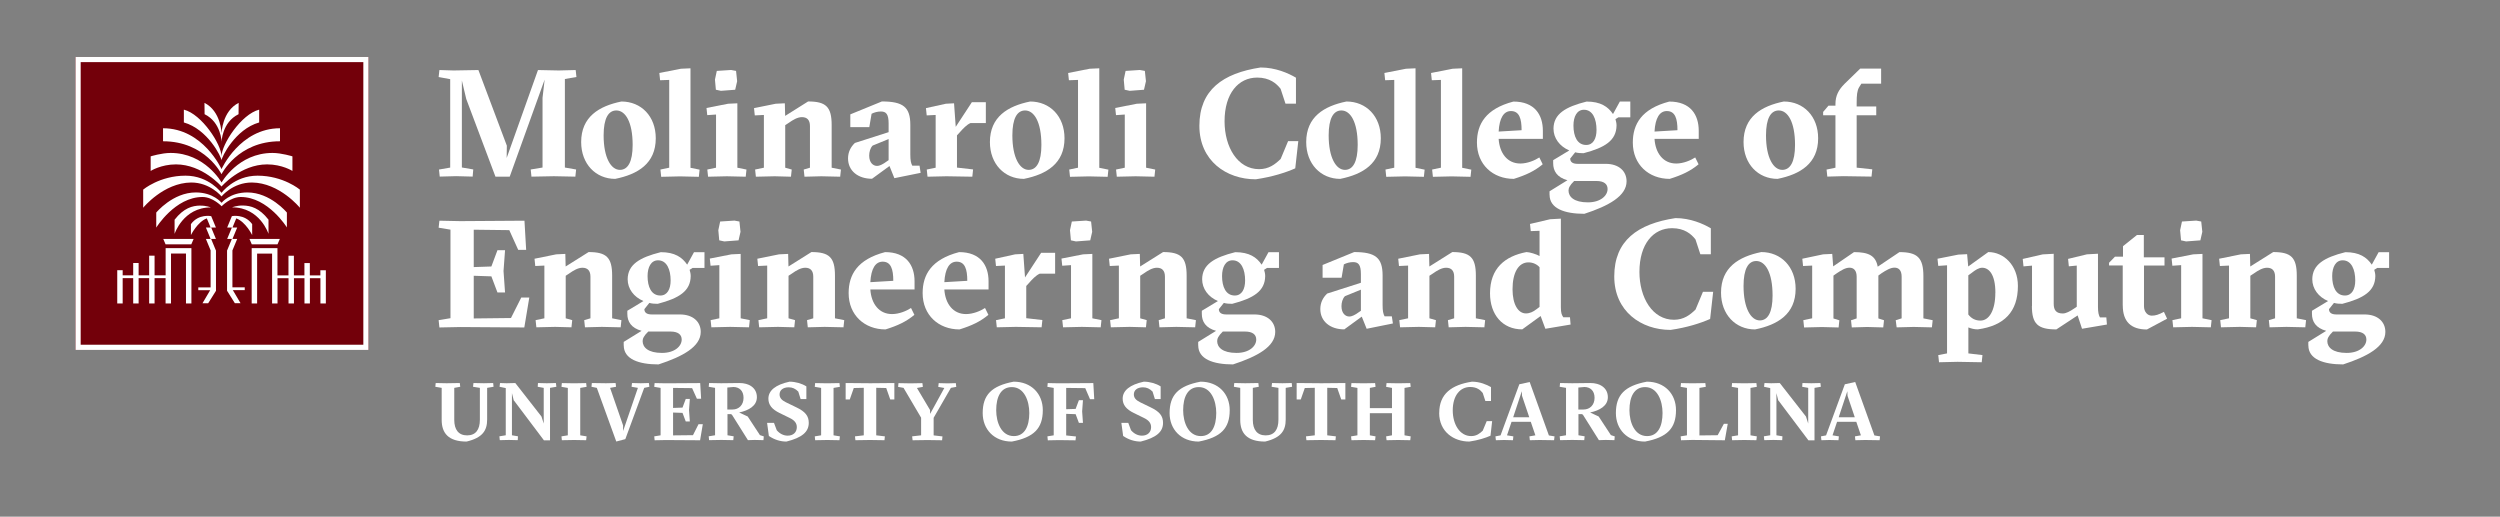 <?xml version="1.0" encoding="UTF-8" standalone="no"?>
<svg
   version="1.1"
   viewBox="0 0 460.8 95.23"
   id="svg70"
   sodipodi:docname="USC_Molinaroli_logo_horizontal_RGB_G_rev.svg"
   inkscape:export-filename="USC_Molinaroli_logo_horizontal_RGB_G_rev.png"
   inkscape:export-xdpi="270.14352"
   inkscape:export-ydpi="270.14352"
   inkscape:version="1.3.2 (091e20e, 2023-11-25)"
   xmlns:inkscape="http://www.inkscape.org/namespaces/inkscape"
   xmlns:sodipodi="http://sodipodi.sourceforge.net/DTD/sodipodi-0.dtd"
   xmlns="http://www.w3.org/2000/svg"
   xmlns:svg="http://www.w3.org/2000/svg">
  <rect x="0" y="0" width="460.8" height="95.23" fill="#808080" stroke="none"/>
  <sodipodi:namedview
     id="namedview70"
     pagecolor="#ffffff"
     bordercolor="#000000"
     borderopacity="0.25"
     inkscape:showpageshadow="2"
     inkscape:pageopacity="0.0"
     inkscape:pagecheckerboard="0"
     inkscape:deskcolor="#d1d1d1"
     inkscape:zoom="0.87022572"
     inkscape:cx="229.82543"
     inkscape:cy="47.114213"
     inkscape:window-width="1312"
     inkscape:window-height="449"
     inkscape:window-x="0"
     inkscape:window-y="38"
     inkscape:window-maximized="0"
     inkscape:current-layer="svg70" />
  <defs
     id="defs1">
    <style
       id="style1">
      .cls-1 {
        fill: #fff;
      }

      .cls-2 {
        fill: #73000a;
      }
    </style>
  </defs>
  <!-- Generator: Adobe Illustrator 28.6.0, SVG Export Plug-In . SVG Version: 1.2.0 Build 709)  -->
  <g
     id="g70">
    <g
       id="Layer_1">
      <g
         id="g2">
        <g
           id="g1">
          <rect
             class="cls-2"
             x="13.92"
             y="10.5"
             width="54"
             height="54"
             id="rect1" />
          <path
             class="cls-1"
             d="M66.97,11.45v52.09H14.87V11.45h52.09M67.92,10.5H13.92v54h54V10.5h0Z"
             id="path1" />
        </g>
        <path
           class="cls-1"
           d="M52.88,41.95v-2.77s-3.04-3.71-7.29-3.71c-3.25,0-4.75,1.91-4.75,1.91,0,0-1.5-1.91-4.75-1.91-4.25,0-7.29,3.71-7.29,3.71v2.77s3.47-5.64,8.53-5.64c1.91,0,3.52,1.71,3.52,1.71,0,0,1.61-1.71,3.52-1.71,5.06,0,8.53,5.64,8.53,5.64ZM42.85,46.14h0l.87-2.1h-.87l.87-2.1h-.87l.7-1.69c1.73.64,2.93,3.08,2.93,3.08v-2.02c-1.43-1.96-3.74-1.47-3.74-1.47l-.87,2.1h.87l-.87,2.1h.87l-.87,2.1h-.02v7.45l1.44,2.3h1.05l-1.42-2.41h2.19v-.52h-2.27v-6.83ZM42.8,38.22c5.12,0,6.69,4.88,6.69,4.88v-2.61c-1.68-2.16-3.28-2.59-4.71-2.61-1.13-.02-1.98.33-1.98.33ZM51.15,45.04l.43-1h-5.6l.43,1h4.74ZM59.05,49.81v.95h-1.94v-2.27h-1v2.27h-1.94v-3.62h-1v3.62h-2.03v-5.02h-4.75v10.2h1v-9.2h2.76v9.2h1v-4.66h2.03v4.66h1v-4.66h1.94v4.66h1v-4.66h1.94v4.66h1v-6.13h-1ZM40.83,29.57c0-.6,2.52-5.75,6.94-7v-2.36c-3.31.84-6.94,6.42-6.94,8.63,0-2.21-3.63-7.79-6.94-8.63v2.36c4.41,1.25,6.94,6.4,6.94,7ZM40.83,32.11s2.97-6.07,10.78-6.07v-2.4c-7.38,0-10.78,7.53-10.78,7.53,0,0-3.4-7.53-10.78-7.53v2.4c7.8,0,10.78,6.07,10.78,6.07ZM38.93,44.04h.87l-.87-2.1h.87l-.87-2.1s-2.31-.49-3.74,1.47v2.02s1.2-2.44,2.93-3.08l.7,1.69h-.87l.87,2.1h-.87l.87,2.1h0v6.83h-2.27v.52h2.19l-1.42,2.41h1.05l1.44-2.3v-7.45h-.02l-.87-2.1ZM32.43,30.3c4.9,0,8.4,4.08,8.4,4.08,0,0,3.5-4.08,8.4-4.08,2.79,0,4.67,1.21,4.67,1.21v-2.69s-2-.63-3.67-.63c-6.35,0-9.39,5.45-9.39,5.45,0,0-3.04-5.45-9.39-5.45-1.67,0-3.68.63-3.68.63v2.69s1.89-1.21,4.67-1.21ZM40.83,26.22s.06-3.67,3.14-5.17c.02-1.2.02-2.09.02-2.09-3.05,1.54-3.15,5.58-3.15,5.58,0,0-.11-4.04-3.15-5.58,0,0,0,.89.02,2.09,3.08,1.5,3.14,5.17,3.14,5.17ZM30.52,45.04h4.74l.43-1h-5.6l.43,1ZM36.89,37.89c-1.43.02-3.03.45-4.71,2.61v2.61s1.57-4.88,6.69-4.88c0,0-.85-.35-1.98-.33ZM35.23,33.64c3.52-.01,5.6,2.57,5.6,2.57,0,0,2.08-2.58,5.6-2.57,5.1.04,8.84,4.65,8.84,4.65v-3.34s-3.04-2.57-7.81-2.57c-4.32,0-6.63,3.17-6.63,3.17,0,0-2.31-3.17-6.63-3.17-4.77,0-7.81,2.57-7.81,2.57v3.34s3.74-4.6,8.84-4.65ZM30.52,50.75h-2.03v-3.62h-1v3.62h-1.94v-2.27h-1v2.27h-1.94v-.95h-1v6.13h1v-4.66h1.94v4.66h1v-4.66h1.94v4.66h1v-4.66h2.03v4.66h1v-9.2h2.76v9.2h1v-10.2h-4.75v5.02Z"
           id="path2" />
      </g>
      <g
         id="g69">
        <path
           class="cls-1"
           d="M80.91,31.25l2.07-.36V14.59l-2.13-.39.14-1.29,2.63.08,4.56-.08,5.24,13.94-.03,2.27,5.77-16.21,3.84.08,3.11-.08.14,1.29-2.13.36v16.32l2.07.36-.14,1.32-3.95-.08-4.14.08-.14-1.32,2.18-.36v-12.85l.39-3.36-6.44,17.89h-2.63l-5.38-14.31-.81-3.42v16.04l2.1.36-.11,1.32-3.05-.08-3.02.08-.14-1.32Z"
           id="path3" />
        <path
           class="cls-1"
           d="M107.12,26.19c0-4.65,3.28-6.64,7.42-7.48,3.64,0,6.33,2.72,6.33,6.78,0,4.65-3.3,6.64-7.48,7.48-3.58,0-6.27-2.74-6.27-6.78ZM116.61,26.72c0-4.31-1.37-6.36-3-6.36-1.46,0-2.35,1.43-2.35,4.59,0,4.14,1.37,6.36,3,6.36,1.46,0,2.35-1.46,2.35-4.59Z"
           id="path4" />
        <path
           class="cls-1"
           d="M121.73,31.25l1.62-.34V14.73l-1.68.06-.14-1.34,3.98-.78,1.76-.08v18.34l1.68.34-.14,1.32-3.47-.08-3.47.08-.14-1.32Z"
           id="path5" />
        <path
           class="cls-1"
           d="M130.36,31.25l1.62-.34v-9.8l-1.62.11-.14-1.32,3.98-.78,1.71-.08v11.87l1.68.34-.14,1.32-3.47-.08-3.47.08-.14-1.32ZM131.95,16.55l-.17-1.88.34-1.6,2.63-.17.92.17.2,1.9-.36,1.57-2.63.2-.92-.2Z"
           id="path6" />
        <path
           class="cls-1"
           d="M139.18,31.25l1.62-.34v-9.72l-1.68.08-.14-1.34,4-.81,1.68-.08.06,2.32,4.23-2.66c3.28,0,4.34.98,4.34,4.34v7.87l1.71.34-.14,1.32-3.47-.08-3.11.08-.14-1.32,1.15-.34v-7.67c0-1.12-.53-1.65-1.48-1.65-.81,0-1.65.5-2.44,1.06l-.64.42v7.84l1.2.34-.14,1.32-3-.08-3.47.08-.14-1.32Z"
           id="path7" />
        <path
           class="cls-1"
           d="M156.31,29.21c0-1.2.5-2.13,1.26-2.86l6.22-1.99v-1.6c0-1.71-.45-2.21-1.43-2.21-.62,0-1.23.17-1.71.42l-.42,2.46h-3.5v-2.35l5.82-2.38c3.92,0,5.24,1.04,5.24,4.31v5.43c0,1.12.11,1.62.36,2.1h1.34l.2,1.32-4.84.98-.9-2.24-3.22,2.35c-2.58,0-4.42-1.46-4.42-3.75ZM163.06,30.02l.73-.5v-3.89l-2.94,1.2c-.45.45-.64,1.2-.64,1.85,0,1.34.76,1.9,1.43,1.9.56,0,1.06-.34,1.43-.56Z"
           id="path8" />
        <path
           class="cls-1"
           d="M170.81,31.25l1.65-.34v-9.72l-1.65.08-.14-1.34,3.67-.81,1.51-.08.31,4.34,2.97-4.54h2.58v3.84h-2.83c-.7.31-1.37,1.01-2.1,1.85l-.39.42v5.94l2.97.34-.14,1.34-4.76-.08-3.5.08-.14-1.32Z"
           id="path9" />
        <path
           class="cls-1"
           d="M182.46,26.19c0-4.65,3.28-6.64,7.42-7.48,3.64,0,6.33,2.72,6.33,6.78,0,4.65-3.3,6.64-7.48,7.48-3.58,0-6.27-2.74-6.27-6.78ZM191.95,26.72c0-4.31-1.37-6.36-3-6.36-1.46,0-2.35,1.43-2.35,4.59,0,4.14,1.37,6.36,3,6.36,1.46,0,2.35-1.46,2.35-4.59Z"
           id="path10" />
        <path
           class="cls-1"
           d="M197.08,31.25l1.62-.34V14.73l-1.68.06-.14-1.34,3.98-.78,1.76-.08v18.34l1.68.34-.14,1.32-3.47-.08-3.47.08-.14-1.32Z"
           id="path11" />
        <path
           class="cls-1"
           d="M205.7,31.25l1.62-.34v-9.8l-1.62.11-.14-1.32,3.98-.78,1.71-.08v11.87l1.68.34-.14,1.32-3.47-.08-3.47.08-.14-1.32ZM207.3,16.55l-.17-1.88.34-1.6,2.63-.17.92.17.2,1.9-.36,1.57-2.63.2-.92-.2Z"
           id="path12" />
        <path
           class="cls-1"
           d="M221.07,23.19c0-6.61,4.31-9.69,11.28-10.75,2.74,0,5.1,1.04,6.52,1.88v4.79h-1.93l-.9-2.74c-.76-.98-2.02-2.07-4.31-2.07-3.47,0-6.02,2.91-6.02,8.06,0,4.76,2.41,8.82,6.36,8.82,1.82,0,2.97-.9,3.98-1.88l1.37-3.28h1.88l-.56,5.01c-1.71.76-4.2,1.57-7.28,2.02-5.43,0-10.39-3.42-10.39-9.86Z"
           id="path13" />
        <path
           class="cls-1"
           d="M240.76,26.19c0-4.65,3.28-6.64,7.42-7.48,3.64,0,6.33,2.72,6.33,6.78,0,4.65-3.3,6.64-7.48,7.48-3.58,0-6.27-2.74-6.27-6.78ZM250.25,26.72c0-4.31-1.37-6.36-3-6.36-1.46,0-2.35,1.43-2.35,4.59,0,4.14,1.37,6.36,3,6.36,1.46,0,2.35-1.46,2.35-4.59Z"
           id="path14" />
        <path
           class="cls-1"
           d="M255.37,31.25l1.62-.34V14.73l-1.68.06-.14-1.34,3.98-.78,1.76-.08v18.34l1.68.34-.14,1.32-3.47-.08-3.47.08-.14-1.32Z"
           id="path15" />
        <path
           class="cls-1"
           d="M263.97,31.25l1.62-.34V14.73l-1.68.06-.14-1.34,3.98-.78,1.76-.08v18.34l1.68.34-.14,1.32-3.47-.08-3.47.08-.14-1.32Z"
           id="path16" />
        <path
           class="cls-1"
           d="M284.38,25.6h-8.15c.17,2.63,1.6,4.54,4,4.54,1.32,0,2.69-.59,3.5-1.12l.62,1.26c-1.51,1.26-3.08,1.99-5.32,2.69-3.86,0-6.8-2.63-6.8-6.69,0-3.39,1.6-6.22,6.72-7.56,3.92,0,5.43,2.44,5.43,5.38v1.51ZM280.46,24c0-2.13-.42-3.53-1.96-3.53-1.32,0-2.13,1.26-2.27,3.78l4.23-.25Z"
           id="path17" />
        <path
           class="cls-1"
           d="M285.61,35.9v-.64l3.3-2.04c-1.93-.53-2.63-1.71-2.63-3.14v-.56l2.97-1.79c-1.79-.76-2.91-2.27-2.91-4.03.03-2.69,2.18-4,6.1-4.98,2.6,0,3.95.95,4.87,2.3l1.26-2.3h1.93v2.91h-2.21l-.53.34c.11.36.2.76.2,1.15-.03,2.77-2.13,4.09-6.08,5.12-.5,0-1.09-.03-1.54-.17l-.92,1.15c0,.7.53.98,1.37.98h5.18c2.41,0,3.84,1.34,3.84,3.22,0,2.72-3.33,4.54-7.78,5.99-3.67,0-6.41-.98-6.41-3.5ZM296.31,34.84c0-.9-.64-1.48-2.07-1.48h-4.09c-.84.81-1.04,1.32-1.04,1.76,0,1.15,1.01,2.18,3.56,2.18,2.38,0,3.64-1.26,3.64-2.46ZM294.27,23.95c0-2.02-.7-3.72-2.32-3.72-1.29,0-1.93,1.26-1.93,2.91,0,1.99.7,3.58,2.35,3.58,1.29,0,1.9-1.18,1.9-2.77Z"
           id="path18" />
        <path
           class="cls-1"
           d="M313.11,25.6h-8.15c.17,2.63,1.6,4.54,4,4.54,1.32,0,2.69-.59,3.5-1.12l.62,1.26c-1.51,1.26-3.08,1.99-5.32,2.69-3.86,0-6.8-2.63-6.8-6.69,0-3.39,1.6-6.22,6.72-7.56,3.92,0,5.43,2.44,5.43,5.38v1.51ZM309.19,24c0-2.13-.42-3.53-1.96-3.53-1.32,0-2.13,1.26-2.27,3.78l4.23-.25Z"
           id="path19" />
        <path
           class="cls-1"
           d="M321.37,26.19c0-4.65,3.28-6.64,7.42-7.48,3.64,0,6.33,2.72,6.33,6.78,0,4.65-3.3,6.64-7.48,7.48-3.58,0-6.27-2.74-6.27-6.78ZM330.86,26.72c0-4.31-1.37-6.36-3-6.36-1.46,0-2.35,1.43-2.35,4.59,0,4.14,1.37,6.36,3,6.36,1.46,0,2.35-1.46,2.35-4.59Z"
           id="path20" />
        <path
           class="cls-1"
           d="M336.69,31.25l1.62-.34v-9.66h-2.27v-.62l.98-1.15h1.29v-.31c0-1.51.56-2.6,1.68-3.72l2.88-2.8h3.86v2.77h-3.64l-.42.67c-.36.59-.45,1.48-.45,2.86v.67h3.61v1.62h-3.61v9.66l2.88.31-.14,1.34-5.21-.08-2.94.08-.14-1.32Z"
           id="path21" />
        <path
           class="cls-1"
           d="M80.85,59.01l2.18-.36v-16.32l-2.18-.36.14-1.29,3.86.08,11.82-.08.31,5.38h-1.46l-1.65-3.64-6.55-.08v6.89l3.25-.11,1.12-3h1.4l-.28,3.84.28,3.95h-1.4l-1.12-2.97-3.25-.11v7.87l6.86-.08,1.9-3.78h1.48l-.92,5.52-11.79-.08-3.86.08-.14-1.32Z"
           id="path22" />
        <path
           class="cls-1"
           d="M98.72,59.01l1.62-.34v-9.72l-1.68.08-.14-1.34,4-.81,1.68-.08.06,2.32,4.23-2.66c3.28,0,4.34.98,4.34,4.34v7.87l1.71.34-.14,1.32-3.47-.08-3.11.08-.14-1.32,1.15-.34v-7.67c0-1.12-.53-1.65-1.48-1.65-.81,0-1.65.5-2.44,1.06l-.64.42v7.84l1.2.34-.14,1.32-3-.08-3.47.08-.14-1.32Z"
           id="path23" />
        <path
           class="cls-1"
           d="M114.96,63.66v-.64l3.3-2.04c-1.93-.53-2.63-1.71-2.63-3.14v-.56l2.97-1.79c-1.79-.76-2.91-2.27-2.91-4.03.03-2.69,2.18-4,6.1-4.98,2.6,0,3.95.95,4.87,2.3l1.26-2.3h1.93v2.91h-2.21l-.53.34c.11.36.2.76.2,1.15-.03,2.77-2.13,4.09-6.08,5.12-.5,0-1.09-.03-1.54-.17l-.92,1.15c0,.7.53.98,1.37.98h5.18c2.41,0,3.84,1.34,3.84,3.22,0,2.72-3.33,4.54-7.78,5.99-3.67,0-6.41-.98-6.41-3.5ZM125.65,62.59c0-.9-.64-1.48-2.07-1.48h-4.09c-.84.81-1.04,1.32-1.04,1.76,0,1.15,1.01,2.18,3.56,2.18,2.38,0,3.64-1.26,3.64-2.46ZM123.61,51.7c0-2.02-.7-3.72-2.32-3.72-1.29,0-1.93,1.26-1.93,2.91,0,1.99.7,3.58,2.35,3.58,1.29,0,1.9-1.18,1.9-2.77Z"
           id="path24" />
        <path
           class="cls-1"
           d="M130.97,59.01l1.62-.34v-9.8l-1.62.11-.14-1.32,3.98-.78,1.71-.08v11.87l1.68.34-.14,1.32-3.47-.08-3.47.08-.14-1.32ZM132.57,44.31l-.17-1.88.34-1.6,2.63-.17.92.17.2,1.9-.36,1.57-2.63.2-.92-.2Z"
           id="path25" />
        <path
           class="cls-1"
           d="M139.79,59.01l1.62-.34v-9.72l-1.68.08-.14-1.34,4-.81,1.68-.08.06,2.32,4.23-2.66c3.28,0,4.34.98,4.34,4.34v7.87l1.71.34-.14,1.32-3.47-.08-3.11.08-.14-1.32,1.15-.34v-7.67c0-1.12-.53-1.65-1.48-1.65-.81,0-1.65.5-2.44,1.06l-.64.42v7.84l1.2.34-.14,1.32-3-.08-3.47.08-.14-1.32Z"
           id="path26" />
        <path
           class="cls-1"
           d="M168.57,53.35h-8.15c.17,2.63,1.6,4.54,4,4.54,1.32,0,2.69-.59,3.5-1.12l.62,1.26c-1.51,1.26-3.08,1.99-5.32,2.69-3.86,0-6.8-2.63-6.8-6.69,0-3.39,1.6-6.22,6.72-7.56,3.92,0,5.43,2.44,5.43,5.38v1.51ZM164.65,51.76c0-2.13-.42-3.53-1.96-3.53-1.32,0-2.13,1.26-2.27,3.78l4.23-.25Z"
           id="path27" />
        <path
           class="cls-1"
           d="M182.21,53.35h-8.15c.17,2.63,1.6,4.54,4,4.54,1.32,0,2.69-.59,3.5-1.12l.62,1.26c-1.51,1.26-3.08,1.99-5.32,2.69-3.86,0-6.8-2.63-6.8-6.69,0-3.39,1.6-6.22,6.72-7.56,3.92,0,5.43,2.44,5.43,5.38v1.51ZM178.29,51.76c0-2.13-.42-3.53-1.96-3.53-1.32,0-2.13,1.26-2.27,3.78l4.23-.25Z"
           id="path28" />
        <path
           class="cls-1"
           d="M183.58,59.01l1.65-.34v-9.72l-1.65.08-.14-1.34,3.67-.81,1.51-.08.31,4.34,2.97-4.54h2.58v3.84h-2.83c-.7.31-1.37,1.01-2.1,1.85l-.39.42v5.94l2.97.34-.14,1.34-4.76-.08-3.5.08-.14-1.32Z"
           id="path29" />
        <path
           class="cls-1"
           d="M195.79,59.01l1.62-.34v-9.8l-1.62.11-.14-1.32,3.98-.78,1.71-.08v11.87l1.68.34-.14,1.32-3.47-.08-3.47.08-.14-1.32ZM197.39,44.31l-.17-1.88.34-1.6,2.63-.17.92.17.2,1.9-.36,1.57-2.63.2-.92-.2Z"
           id="path30" />
        <path
           class="cls-1"
           d="M204.61,59.01l1.62-.34v-9.72l-1.68.08-.14-1.34,4-.81,1.68-.08.06,2.32,4.23-2.66c3.28,0,4.34.98,4.34,4.34v7.87l1.71.34-.14,1.32-3.47-.08-3.11.08-.14-1.32,1.15-.34v-7.67c0-1.12-.53-1.65-1.48-1.65-.81,0-1.65.5-2.44,1.06l-.64.42v7.84l1.2.34-.14,1.32-3-.08-3.47.08-.14-1.32Z"
           id="path31" />
        <path
           class="cls-1"
           d="M220.85,63.66v-.64l3.3-2.04c-1.93-.53-2.63-1.71-2.63-3.14v-.56l2.97-1.79c-1.79-.76-2.91-2.27-2.91-4.03.03-2.69,2.18-4,6.1-4.98,2.6,0,3.95.95,4.87,2.3l1.26-2.3h1.93v2.91h-2.21l-.53.34c.11.36.2.76.2,1.15-.03,2.77-2.13,4.09-6.08,5.12-.5,0-1.09-.03-1.54-.17l-.92,1.15c0,.7.53.98,1.37.98h5.18c2.41,0,3.84,1.34,3.84,3.22,0,2.72-3.33,4.54-7.78,5.99-3.67,0-6.41-.98-6.41-3.5ZM231.55,62.59c0-.9-.64-1.48-2.07-1.48h-4.09c-.84.81-1.04,1.32-1.04,1.76,0,1.15,1.01,2.18,3.56,2.18,2.38,0,3.64-1.26,3.64-2.46ZM229.5,51.7c0-2.02-.7-3.72-2.32-3.72-1.29,0-1.93,1.26-1.93,2.91,0,1.99.7,3.58,2.35,3.58,1.29,0,1.9-1.18,1.9-2.77Z"
           id="path32" />
        <path
           class="cls-1"
           d="M243.36,56.97c0-1.2.5-2.13,1.26-2.86l6.22-1.99v-1.6c0-1.71-.45-2.21-1.43-2.21-.62,0-1.23.17-1.71.42l-.42,2.46h-3.5v-2.35l5.82-2.38c3.92,0,5.24,1.04,5.24,4.31v5.43c0,1.12.11,1.62.36,2.1h1.34l.2,1.32-4.84.98-.9-2.24-3.22,2.35c-2.58,0-4.42-1.46-4.42-3.75ZM250.11,57.78l.73-.5v-3.89l-2.94,1.2c-.45.45-.64,1.2-.64,1.85,0,1.34.76,1.9,1.43,1.9.56,0,1.06-.34,1.43-.56Z"
           id="path33" />
        <path
           class="cls-1"
           d="M257.92,59.01l1.62-.34v-9.72l-1.68.08-.14-1.34,4-.81,1.68-.08.06,2.32,4.23-2.66c3.28,0,4.34.98,4.34,4.34v7.87l1.71.34-.14,1.32-3.47-.08-3.11.08-.14-1.32,1.15-.34v-7.67c0-1.12-.53-1.65-1.48-1.65-.81,0-1.65.5-2.44,1.06l-.64.42v7.84l1.2.34-.14,1.32-3-.08-3.47.08-.14-1.32Z"
           id="path34" />
        <path
           class="cls-1"
           d="M274.64,54.08c0-4.62,2.74-6.86,6.72-7.62.56,0,1.9.42,2.41.73v-4.65l-1.62.06-.14-1.32,3.7-.87,1.99-.11v16.3c0,1.15.17,1.46.45,1.88h1.23l.11,1.34-4.65.78-.87-2.35-3.39,2.46c-3.64,0-5.94-2.72-5.94-6.64ZM283.18,57.02l.59-.45v-7.31c-.42-.5-1.18-.9-2.04-.9-1.82,0-2.94,1.85-2.94,4.96,0,2.83,1.06,4.45,2.46,4.45.73,0,1.37-.31,1.93-.76Z"
           id="path35" />
        <path
           class="cls-1"
           d="M297.54,50.95c0-6.61,4.31-9.69,11.28-10.75,2.74,0,5.1,1.04,6.52,1.88v4.79h-1.93l-.9-2.74c-.76-.98-2.02-2.07-4.31-2.07-3.47,0-6.02,2.91-6.02,8.06,0,4.76,2.41,8.82,6.36,8.82,1.82,0,2.97-.9,3.98-1.88l1.37-3.28h1.88l-.56,5.01c-1.71.76-4.2,1.57-7.28,2.02-5.43,0-10.39-3.42-10.39-9.86Z"
           id="path36" />
        <path
           class="cls-1"
           d="M317.22,53.94c0-4.65,3.28-6.64,7.42-7.48,3.64,0,6.33,2.72,6.33,6.78,0,4.65-3.3,6.64-7.48,7.48-3.58,0-6.27-2.74-6.27-6.78ZM326.72,54.47c0-4.31-1.37-6.36-3-6.36-1.46,0-2.35,1.43-2.35,4.59,0,4.14,1.37,6.36,3,6.36,1.46,0,2.35-1.46,2.35-4.59Z"
           id="path37" />
        <path
           class="cls-1"
           d="M332.4,59.01l1.62-.34v-9.72l-1.68.08-.14-1.34,3.84-.81,1.68-.08.17,2.3,3.84-2.63c2.72,0,4,.67,4.37,2.69l4-2.69c3.33,0,4.42,1.04,4.42,4.45v7.76l1.71.34-.14,1.32-3.36-.08-3.14.08-.17-1.32,1.09-.34v-7.67c0-1.12-.48-1.68-1.32-1.68-.73,0-1.54.48-2.35,1.01l-.62.45v7.9l1.04.34-.14,1.32-2.97-.08-2.83.08-.14-1.32,1.04-.34v-7.67c0-1.12-.5-1.68-1.32-1.68-.76,0-1.51.48-2.32,1.01l-.64.45v7.9l1.09.34-.14,1.32-3.08-.08-3.28.08-.14-1.32Z"
           id="path38" />
        <path
           class="cls-1"
           d="M357.26,65.45l1.62-.31v-16.24l-1.62.11-.14-1.32,3.84-.76,1.62-.08.2,2.27,3.7-2.66c2.83,0,5.46,2.41,5.46,6.24,0,4.76-2.52,7.34-7.39,8.01-.62,0-1.2-.14-1.74-.36v4.79l2.6.31-.14,1.32-4.45-.08-3.42.08-.14-1.32ZM367.79,53.97c0-3.39-1.18-4.62-2.44-4.62-.62,0-1.26.42-1.93.95l-.62.45v7.22c.59.76,1.32,1.12,2.24,1.12,1.6,0,2.74-1.88,2.74-5.12Z"
           id="path39" />
        <path
           class="cls-1"
           d="M374.54,56.41v-7.45l-1.57.14-.14-1.37,3.67-.84,2.04-.11v9.21c0,1.2.48,1.79,1.68,1.79.59,0,1.32-.39,2.07-.9l.5-.34v-7.59l-1.46.14-.14-1.37,3.47-.84,2.04-.11v9.77c0,1.09.14,1.54.36,1.96h1.18l.11,1.32-4.59.78-.81-2.46-3.92,2.58c-3.42,0-4.51-1.01-4.51-4.31Z"
           id="path40" />
        <path
           class="cls-1"
           d="M391.26,56.29v-7.36h-2.52v-.5l1.09-1.12h1.48v-1.93l2.58-2.07h1.26v4.12h3.81v1.51h-3.78v7.5c0,1.04.64,1.74,1.43,1.74.67,0,1.26-.17,2.24-.7l.59,1.26-3.72,1.99c-2.94,0-4.45-1.46-4.45-4.42Z"
           id="path41" />
        <path
           class="cls-1"
           d="M400.41,59.01l1.62-.34v-9.8l-1.62.11-.14-1.32,3.98-.78,1.71-.08v11.87l1.68.34-.14,1.32-3.47-.08-3.47.08-.14-1.32ZM402.01,44.31l-.17-1.88.34-1.6,2.63-.17.92.17.2,1.9-.36,1.57-2.63.2-.92-.2Z"
           id="path42" />
        <path
           class="cls-1"
           d="M409.23,59.01l1.62-.34v-9.72l-1.68.08-.14-1.34,4-.81,1.68-.08.06,2.32,4.23-2.66c3.28,0,4.34.98,4.34,4.34v7.87l1.71.34-.14,1.32-3.47-.08-3.11.08-.14-1.32,1.15-.34v-7.67c0-1.12-.53-1.65-1.48-1.65-.81,0-1.65.5-2.44,1.06l-.64.42v7.84l1.2.34-.14,1.32-3-.08-3.47.08-.14-1.32Z"
           id="path43" />
        <path
           class="cls-1"
           d="M425.47,63.66v-.64l3.3-2.04c-1.93-.53-2.63-1.71-2.63-3.14v-.56l2.97-1.79c-1.79-.76-2.91-2.27-2.91-4.03.03-2.69,2.18-4,6.1-4.98,2.6,0,3.95.95,4.87,2.3l1.26-2.3h1.93v2.91h-2.21l-.53.34c.11.36.2.76.2,1.15-.03,2.77-2.13,4.09-6.08,5.12-.5,0-1.09-.03-1.54-.17l-.92,1.15c0,.7.53.98,1.37.98h5.18c2.41,0,3.84,1.34,3.84,3.22,0,2.72-3.33,4.54-7.78,5.99-3.67,0-6.41-.98-6.41-3.5ZM436.17,62.59c0-.9-.64-1.48-2.07-1.48h-4.09c-.84.81-1.04,1.32-1.04,1.76,0,1.15,1.01,2.18,3.56,2.18,2.38,0,3.64-1.26,3.64-2.46ZM434.12,51.7c0-2.02-.7-3.72-2.32-3.72-1.29,0-1.93,1.26-1.93,2.91,0,1.99.7,3.58,2.35,3.58,1.29,0,1.9-1.18,1.9-2.77Z"
           id="path44" />
        <path
           class="cls-1"
           d="M81.41,77.4v-5.91l-1.17-.2.07-.69,2.02.04,2.42-.04.08.69-1.1.2v5.91c0,1.78.78,2.85,2.37,2.85s2.35-1.06,2.35-2.88v-5.88l-1.26-.2.08-.69,1.92.04,1.71-.04.07.69-1.18.2v5.85c0,1.98-.81,3.34-3.79,4.05-3.39,0-4.59-1.6-4.59-3.99Z"
           id="path45" />
        <path
           class="cls-1"
           d="M94.7,73.83l-.34-1.38v7.78l1.11.19-.04.71-1.63-.04-1.68.04-.07-.71,1.17-.19v-8.7l-1.14-.24.08-.69,1.23.04,1.59-.04,4.83,6.18.41,1.29v-6.58l-1.11-.2.05-.69,1.63.04,1.68-.04.08.69-1.17.2v9.67h-1.12l-5.52-7.33Z"
           id="path46" />
        <path
           class="cls-1"
           d="M103.49,80.43l1.17-.19v-8.74l-1.17-.2.07-.69,2.25.04,2.23-.04.08.69-1.17.2v8.74l1.17.19-.08.71-2.23-.04-2.25.04-.07-.71Z"
           id="path47" />
        <path
           class="cls-1"
           d="M110.01,71.49l-.99-.2.07-.69,2.6.04,1.78-.04.08.69-1.1.2,2.4,6.93v1.03l2.73-7.96-1.17-.2.08-.69,1.62.04,1.5-.04.08.69-.95.2-3.48,9.45-1.67.44-3.58-9.88Z"
           id="path48" />
        <path
           class="cls-1"
           d="M120.59,80.43l1.17-.19v-8.74l-1.17-.2.07-.69,2.07.04,6.33-.04.17,2.88h-.78l-.88-1.95-3.51-.04v3.69l1.74-.06.6-1.6h.75l-.15,2.05.15,2.11h-.75l-.6-1.59-1.74-.06v4.21l3.67-.04,1.02-2.02h.79l-.5,2.96-6.31-.04-2.07.04-.07-.71Z"
           id="path49" />
        <path
           class="cls-1"
           d="M140.78,80.44l-.06.69-1.63-.04-1.23.04-2.91-4.63-.19-.17h-.67v3.9l1.14.19-.07.71-2.21-.04-2.25.04-.07-.71,1.17-.19v-8.74l-1.17-.2.07-.69,2.22.04,3.34-.04c1.81-.02,3.25.9,3.25,2.61,0,1.6-1.5,2.44-3.27,2.82l1.58.74,2.25,3.43.72.24ZM134.07,75.48h.97c1.12,0,2.01-.81,2.01-2.15s-.81-1.98-1.85-2l-1.14.1v4.04Z"
           id="path50" />
        <path
           class="cls-1"
           d="M141.72,80.37l-.33-2.43h1.27l.51,1.36c.55.65,1.27,1,2.01,1,1.02,0,1.69-.61,1.69-1.57,0-.74-.43-1.27-1.33-1.7l-1.84-.9c-1.42-.69-2.07-1.51-2.07-2.65,0-1.5,1.33-2.58,3.9-3.13,1.08,0,2.25.33,3.1.87v2.34h-1.06l-.43-1.38c-.53-.54-1.08-.79-1.77-.79-1.02,0-1.68.51-1.68,1.3,0,.63.36,1.06,1.17,1.46l1.94.94c1.63.78,2.27,1.58,2.27,2.85,0,1.68-1.25,2.73-4.12,3.45-1.11,0-2.23-.35-3.21-1.02Z"
           id="path51" />
        <path
           class="cls-1"
           d="M150.18,80.43l1.17-.19v-8.74l-1.17-.2.07-.69,2.25.04,2.23-.04.08.69-1.17.2v8.74l1.17.19-.08.71-2.23-.04-2.25.04-.07-.71Z"
           id="path52" />
        <path
           class="cls-1"
           d="M157.59,80.43l1.62-.19v-8.76l-1.84.04-.74,2.11h-.76v-3.03l4.57.04,4.41-.04v3.03h-.76l-.74-2.11-1.84-.04v8.76l1.59.19-.07.71-2.66-.04-2.7.04-.08-.71Z"
           id="path53" />
        <path
           class="cls-1"
           d="M168.11,80.43l1.67-.19v-3.25l-3.24-5.5-1-.18.07-.69,2.21.04,2.2-.04.08.69-1.09.2,2.41,4.05.02.73,2.62-4.78-1.12-.2.08-.69,1.65.04,1.51-.04.08.69-.99.18-3.18,5.52v3.24l1.63.19-.07.71-2.7-.04-2.74.04-.08-.71Z"
           id="path54" />
        <path
           class="cls-1"
           d="M181.13,76.14c0-3.34,1.62-5.02,5.71-5.79,3.27,0,5.37,2.25,5.37,5.25,0,3.34-1.62,5.02-5.71,5.79-3.27,0-5.37-2.25-5.37-5.25ZM189.72,76.12c0-2.23-.94-4.77-3.22-4.77-2,0-2.88,1.77-2.88,4.26,0,2.28.97,4.77,3.25,4.77,1.99,0,2.85-1.79,2.85-4.26Z"
           id="path55" />
        <path
           class="cls-1"
           d="M193.05,80.43l1.17-.19v-8.74l-1.17-.2.07-.69,2.07.04,6.33-.04.17,2.97h-.78l-.88-2.04-3.51-.04v3.93l1.74-.06.6-1.6h.75l-.15,2.06.15,2.11h-.75l-.6-1.6-1.74-.06v3.98l1.8.19-.08.71-3.04-.04-2.07.04-.07-.71Z"
           id="path56" />
        <path
           class="cls-1"
           d="M207.02,80.37l-.33-2.43h1.27l.51,1.36c.55.65,1.27,1,2.01,1,1.02,0,1.69-.61,1.69-1.57,0-.74-.43-1.27-1.33-1.7l-1.84-.9c-1.42-.69-2.07-1.51-2.07-2.65,0-1.5,1.33-2.58,3.9-3.13,1.08,0,2.25.33,3.1.87v2.34h-1.06l-.43-1.38c-.53-.54-1.08-.79-1.77-.79-1.02,0-1.68.51-1.68,1.3,0,.63.36,1.06,1.17,1.46l1.94.94c1.63.78,2.27,1.58,2.27,2.85,0,1.68-1.25,2.73-4.12,3.45-1.11,0-2.23-.35-3.21-1.02Z"
           id="path57" />
        <path
           class="cls-1"
           d="M215.58,76.14c0-3.34,1.62-5.02,5.71-5.79,3.27,0,5.37,2.25,5.37,5.25,0,3.34-1.62,5.02-5.71,5.79-3.27,0-5.37-2.25-5.37-5.25ZM224.18,76.12c0-2.23-.94-4.77-3.22-4.77-2,0-2.88,1.77-2.88,4.26,0,2.28.97,4.77,3.25,4.77,1.99,0,2.85-1.79,2.85-4.26Z"
           id="path58" />
        <path
           class="cls-1"
           d="M228.6,77.4v-5.91l-1.17-.2.07-.69,2.02.04,2.42-.04.08.69-1.1.2v5.91c0,1.78.78,2.85,2.37,2.85s2.35-1.06,2.35-2.88v-5.88l-1.26-.2.08-.69,1.92.04,1.71-.04.07.69-1.18.2v5.85c0,1.98-.81,3.34-3.79,4.05-3.39,0-4.59-1.6-4.59-3.99Z"
           id="path59" />
        <path
           class="cls-1"
           d="M240.72,80.43l1.62-.19v-8.76l-1.84.04-.74,2.11h-.76v-3.03l4.57.04,4.41-.04v3.03h-.76l-.74-2.11-1.84-.04v8.76l1.59.19-.07.71-2.66-.04-2.7.04-.08-.71Z"
           id="path60" />
        <path
           class="cls-1"
           d="M249.03,80.43l1.17-.19v-8.74l-1.17-.2.07-.69,2.25.04,2.11-.04.08.69-1.05.2v3.73h4.08v-3.73l-1.08-.2.08-.69,2.15.04,2.22-.04.08.69-1.14.2v8.74l1.14.19-.08.71-2.22-.04-2.15.04-.08-.71,1.08-.19v-4.08h-4.08v4.08l1.05.19-.08.71-2.11-.04-2.25.04-.07-.71Z"
           id="path61" />
        <path
           class="cls-1"
           d="M265.28,76.11c0-3.54,2.31-5.19,6.04-5.76,1.47,0,2.73.56,3.5,1v2.56h-1.04l-.48-1.47c-.4-.53-1.08-1.11-2.31-1.11-1.86,0-3.22,1.56-3.22,4.32,0,2.55,1.29,4.73,3.4,4.73.98,0,1.59-.48,2.13-1l.73-1.75h1l-.3,2.68c-.92.41-2.25.84-3.9,1.08-2.91,0-5.56-1.83-5.56-5.28Z"
           id="path62" />
        <path
           class="cls-1"
           d="M275.64,80.43l.94-.18,3.46-9.42,1.91-.42,3.54,9.85,1.04.17-.08.71-2.67-.04-1.8.04-.08-.71,1.1-.19-.85-2.5h-3.54l-.84,2.5,1.17.19-.07.71-1.64-.04-1.51.04-.08-.71ZM281.87,76.9l-1.33-3.94-.04-.85-1.59,4.8h2.97Z"
           id="path63" />
        <path
           class="cls-1"
           d="M297.63,80.44l-.06.69-1.63-.04-1.23.04-2.91-4.63-.19-.17h-.67v3.9l1.14.19-.07.71-2.21-.04-2.25.04-.07-.71,1.17-.19v-8.74l-1.17-.2.07-.69,2.22.04,3.34-.04c1.81-.02,3.25.9,3.25,2.61,0,1.6-1.5,2.44-3.27,2.82l1.58.74,2.25,3.43.72.24ZM290.93,75.48h.97c1.12,0,2.01-.81,2.01-2.15s-.81-1.98-1.85-2l-1.14.1v4.04Z"
           id="path64" />
        <path
           class="cls-1"
           d="M297.84,76.14c0-3.34,1.62-5.02,5.71-5.79,3.27,0,5.37,2.25,5.37,5.25,0,3.34-1.62,5.02-5.71,5.79-3.27,0-5.37-2.25-5.37-5.25ZM306.44,76.12c0-2.23-.94-4.77-3.22-4.77-2,0-2.88,1.77-2.88,4.26,0,2.28.97,4.77,3.25,4.77,1.99,0,2.85-1.79,2.85-4.26Z"
           id="path65" />
        <path
           class="cls-1"
           d="M309.77,80.43l1.17-.19v-8.74l-1.17-.2.07-.69,2.07.04,2.42-.04.08.69-1.17.2v8.76l3.36-.04,1.15-2.11h.71l-.54,3.04-6-.06-2.07.06-.07-.71Z"
           id="path66" />
        <path
           class="cls-1"
           d="M319.19,80.43l1.17-.19v-8.74l-1.17-.2.07-.69,2.25.04,2.23-.04.08.69-1.17.2v8.74l1.17.19-.08.71-2.23-.04-2.25.04-.07-.71Z"
           id="path67" />
        <path
           class="cls-1"
           d="M327.77,73.83l-.34-1.38v7.78l1.11.19-.04.71-1.63-.04-1.68.04-.07-.71,1.17-.19v-8.7l-1.14-.24.08-.69,1.23.04,1.59-.04,4.83,6.18.41,1.29v-6.58l-1.11-.2.05-.69,1.63.04,1.68-.04.08.69-1.17.2v9.67h-1.12l-5.52-7.33Z"
           id="path68" />
        <path
           class="cls-1"
           d="M335.64,80.43l.94-.18,3.46-9.42,1.91-.42,3.54,9.85,1.04.17-.08.71-2.67-.04-1.8.04-.08-.71,1.1-.19-.85-2.5h-3.54l-.84,2.5,1.17.19-.07.71-1.64-.04-1.51.04-.08-.71ZM341.87,76.9l-1.33-3.94-.04-.85-1.59,4.8h2.97Z"
           id="path69" />
      </g>
    </g>
  </g>
</svg>
